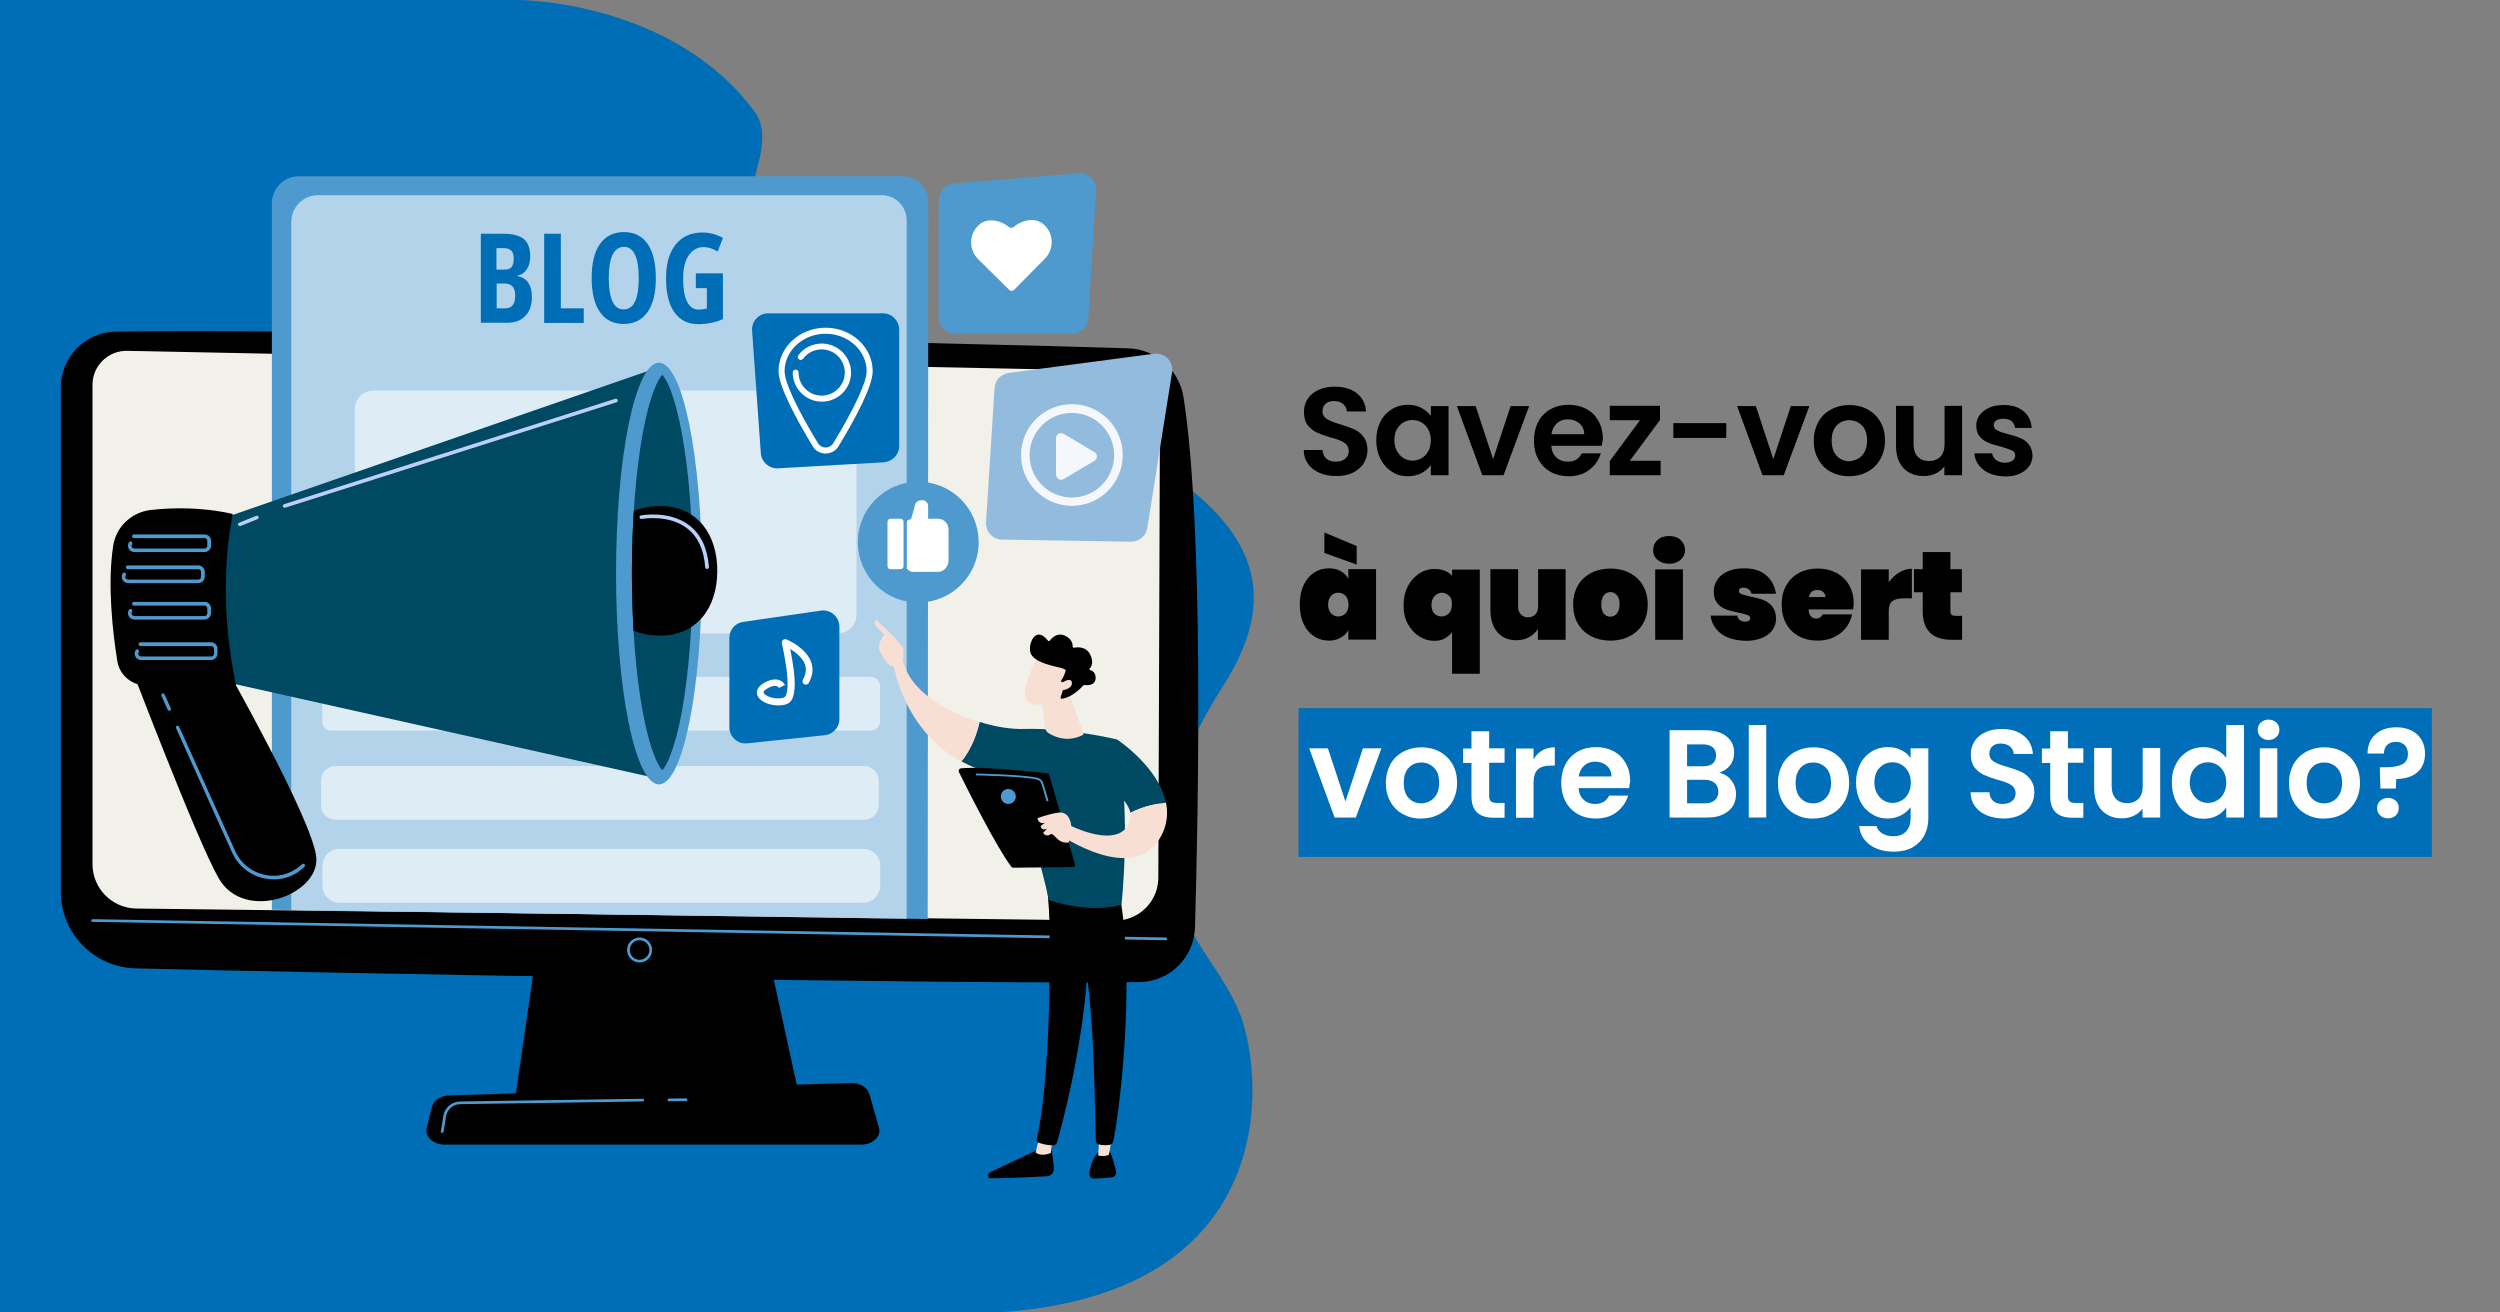 <?xml version="1.0" encoding="utf-8"?>
<!-- Generator: Adobe Illustrator 27.5.0, SVG Export Plug-In . SVG Version: 6.00 Build 0)  -->
<svg version="1.1" xmlns="http://www.w3.org/2000/svg" xmlns:xlink="http://www.w3.org/1999/xlink" x="0px" y="0px"
	 viewBox="0 0 1200 630" style="enable-background:new 0 0 1200 630;" xml:space="preserve">
<rect x="0" y="0" width="1200" height="630" fill="#808080" stroke="none"/>
<style type="text/css">
	.st0{fill:#006EB6;}
	.st1{fill:#F1F1E9;}
	.st2{fill:#4E9ACE;}
	.st3{fill:#B3D3EA;}
	.st4{opacity:0.75;}
	.st5{opacity:0.76;fill:#FFFFFF;}
	.st6{fill:#004962;}
	.st7{clip-path:url(#SVGID_00000103983604885287012450000009885199563226764183_);}
	.st8{fill:#BCCFFA;}
	.st9{fill:#FFFFFF;}
	.st10{fill:#92BBDD;}
	.st11{opacity:0.9;}
	.st12{fill-rule:evenodd;clip-rule:evenodd;fill:#FFFFFF;}
	.st13{fill:#F7DFD3;}
	.st14{fill:#006EB8;}
</style>
<g id="Background">
</g>
<g id="Illustration">
	<path class="st0" d="M248.7,0c0,0,74,0,113.6,53.7c15.3,20.7-25.6,59.2,13.2,79.9c132.7,70.6,271.9,100.8,212,195
		c-59.9,94.2-6.1,120.9,7.9,158.6c11.9,32,18.6,135.4-118.9,142.9S0,630,0,630V0H248.7z"/>
	<g>
		<g>
			<polygon points="259,446.4 247.2,527.8 384,527.8 366.2,446.4 			"/>
			<path d="M29.2,185.9v242.2c0,19.9,15.9,36.2,35.8,36.7c88.5,2.3,397.8,7.8,482,6.6c14.5-0.2,26.2-11.8,26.6-26.3
				c1.6-56.3,4.3-191.6-5.5-254.4c-2.1-13.2-13.2-23.1-26.6-23.5c-74.1-2.4-402.1-9.9-486.2-8C40.8,159.5,29.2,171.4,29.2,185.9z"/>
			<path class="st1" d="M44.4,184.7v230.1c0,11.6,9.3,21.1,21,21.3l469.6,5.8c11.5,0.2,21-9.1,21-20.6l0.8-228
				c0-8.2-6.5-15-14.8-15.2l-480.7-9.7C52,168.1,44.4,175.5,44.4,184.7z"/>
			<path class="st2" d="M559.5,451.3C559.5,451.3,559.5,451.3,559.5,451.3l-515.1-8.8c-0.4,0-0.6-0.3-0.6-0.7c0-0.4,0.3-0.6,0.7-0.6
				l515.1,8.8c0.4,0,0.6,0.3,0.6,0.7C560.2,451,559.9,451.3,559.5,451.3z"/>
			<path class="st2" d="M307,462c-3.3,0-6-2.7-6-6s2.7-6,6-6c3.3,0,6,2.7,6,6S310.4,462,307,462z M307,451.3c-2.6,0-4.7,2.1-4.7,4.7
				c0,2.6,2.1,4.7,4.7,4.7c2.6,0,4.7-2.1,4.7-4.7C311.8,453.4,309.6,451.3,307,451.3z"/>
			<path d="M413.5,549.4H213.3c-5.4,0-9.5-3.9-8.5-8l2.6-10.2c0.8-3.1,4.1-5.3,8.1-5.4l193-6c4.2-0.1,7.9,2.1,8.8,5.3l4.6,16.2
				C423.1,545.4,419,549.4,413.5,549.4z"/>
			<path class="st2" d="M321.1,528.6c-0.4,0-0.6-0.3-0.7-0.6c0-0.4,0.3-0.7,0.6-0.7l8.3-0.1c0.3,0,0.7,0.3,0.7,0.6
				c0,0.4-0.3,0.7-0.6,0.7L321.1,528.6C321.1,528.6,321.1,528.6,321.1,528.6z"/>
			<path class="st2" d="M212.2,543.8c0,0-0.1,0-0.1,0c-0.4-0.1-0.6-0.4-0.5-0.7l1.2-7.4c0.6-4,4-6.9,8-7l87.7-1.3c0,0,0,0,0,0
				c0.4,0,0.6,0.3,0.7,0.6c0,0.4-0.3,0.7-0.6,0.7l-87.7,1.3c-3.4,0-6.2,2.5-6.8,5.9l-1.2,7.4C212.8,543.6,212.5,543.8,212.2,543.8z"
				/>
			<g>
				<path class="st2" d="M445.3,441.1l-314.8-4.4V97.6c0-7.2,5.8-13,13-13h289.9c6.7,0,12.2,5.5,12.2,12.2L445.3,441.1z"/>
				<path class="st3" d="M435.2,441l-295.4-4.2V106.6c0-7.1,5.7-12.9,12.7-12.9h270.8c6.6,0,11.9,5.4,11.9,12.1V441z"/>
				<g class="st4">
					<path class="st5" d="M402.3,304H179.1c-4.8,0-8.8-3.9-8.8-8.8v-98.9c0-4.8,3.9-8.8,8.8-8.8h223.2c4.8,0,8.8,3.9,8.8,8.8v98.9
						C411.1,300.1,407.1,304,402.3,304z"/>
					<path class="st5" d="M418,350.7H159.1c-2.4,0-4.4-2-4.4-4.4v-17c0-2.4,2-4.4,4.4-4.4H418c2.4,0,4.4,2,4.4,4.4v17
						C422.3,348.8,420.4,350.7,418,350.7z"/>
					<path class="st5" d="M414.8,393.5H161.1c-3.9,0-7-3.1-7-7v-11.8c0-3.9,3.1-7,7-7h253.7c3.9,0,7,3.1,7,7v11.8
						C421.8,390.3,418.7,393.5,414.8,393.5z"/>
					<path class="st5" d="M414.4,433.3H162.8c-4.4,0-8-3.6-8-8v-9.8c0-4.4,3.6-8,8-8h251.7c4.4,0,8,3.6,8,8v9.8
						C422.4,429.7,418.8,433.3,414.4,433.3z"/>
				</g>
			</g>
		</g>
		<g>
			<g>
				<path d="M60.5,314c0,0,33.8,89.1,44.5,107.6c12.4,21.5,48.6,7.8,46.8-10.2c-1.8-18-44.1-92.4-44.1-92.4L60.5,314z"/>
				<polygon class="st6" points="106.1,249.1 316.1,176.3 313.9,373.3 100.4,325.6 				"/>
				<ellipse class="st2" cx="316.3" cy="275.3" rx="20.6" ry="101.2"/>
				<path class="st6" d="M317.9,369.7c-1.9-1.9-5.9-9.2-9.4-28.1c-3.4-18.3-5.2-42-5.2-66.8c0-24.8,1.9-48.5,5.2-66.8
					c3.5-18.9,7.5-26.2,9.4-28.1c1.9,1.9,5.9,9.2,9.4,28.1c3.4,18.3,5.2,42,5.2,66.8c0,24.8-1.9,48.5-5.2,66.8
					C323.8,360.5,319.7,367.8,317.9,369.7z"/>
				<g>
					<defs>
						<path id="SVGID_1_" d="M317.9,369.7c-1.9-1.9-5.9-9.2-9.4-28.1c-3.4-18.3-5.2-42-5.2-66.8c0-24.8,1.9-48.5,5.2-66.8
							c3.5-18.9,7.5-26.2,9.4-28.1c1.9,1.9,5.9,9.2,9.4,28.1c3.4,18.3,29.9,42,29.9,66.8c0,24.8-26.6,48.5-29.9,66.8
							C323.8,360.5,319.7,367.8,317.9,369.7z"/>
					</defs>
					<clipPath id="SVGID_00000141415008312941341690000006928118015661644674_">
						<use xlink:href="#SVGID_1_"  style="overflow:visible;"/>
					</clipPath>
					<path style="clip-path:url(#SVGID_00000141415008312941341690000006928118015661644674_);" d="M344.3,274
						c0,17.2-9.3,31.1-27.6,31.1c-18.3,0-33.2-13.9-33.2-31.1c0-17.2,14.9-31.1,33.2-31.1C335,242.9,344.3,256.8,344.3,274z"/>
				</g>
				<path d="M72.3,244.8c9.9-1.1,24-1.6,39.4,1.9c-5,26.4-4.3,53.8,1.6,82.3l-43.2,0c-6.9,0-12.8-5-13.8-11.8
					c-2.2-13.6-4.8-36.6-2-55C55.6,253,63,245.9,72.3,244.8z"/>
				<path class="st2" d="M98.2,265H64.5c-1.1,0-2.2-0.6-2.7-1.6c-0.5-1-0.5-2.2,0.1-3.1c0.3-0.4,0.8-0.5,1.2-0.3
					c0.4,0.3,0.5,0.8,0.3,1.2c-0.3,0.4-0.3,0.9-0.1,1.4c0.2,0.4,0.7,0.7,1.2,0.7h33.7c0.7,0,1.3-0.6,1.3-1.3v-2.4
					c0-0.7-0.6-1.3-1.3-1.3H64.3c-0.5,0-0.9-0.4-0.9-0.9c0-0.5,0.4-0.9,0.9-0.9h33.9c1.7,0,3.1,1.4,3.1,3.1v2.4
					C101.2,263.6,99.9,265,98.2,265z"/>
				<path class="st2" d="M95.2,279.9H61.5c-1.1,0-2.2-0.6-2.7-1.6c-0.5-1-0.5-2.2,0.1-3.1c0.3-0.4,0.8-0.5,1.2-0.3
					c0.4,0.3,0.5,0.8,0.3,1.2c-0.3,0.4-0.3,0.9-0.1,1.4c0.2,0.4,0.7,0.7,1.2,0.7h33.7c0.7,0,1.3-0.6,1.3-1.3v-2.4
					c0-0.7-0.6-1.3-1.3-1.3H61.3c-0.5,0-0.9-0.4-0.9-0.9s0.4-0.9,0.9-0.9h33.9c1.7,0,3.1,1.4,3.1,3.1v2.4
					C98.2,278.5,96.9,279.9,95.2,279.9z"/>
				<path class="st8" d="M136.6,243.7c-0.4,0-0.7-0.2-0.8-0.6c-0.1-0.5,0.1-0.9,0.6-1.1l159-50.6c0.5-0.1,0.9,0.1,1.1,0.6
					c0.1,0.5-0.1,0.9-0.6,1.1l-159,50.6C136.8,243.7,136.7,243.7,136.6,243.7z"/>
				<path class="st8" d="M115.1,252.5c-0.3,0-0.7-0.2-0.8-0.5c-0.2-0.4,0-0.9,0.5-1.1l8.2-3.3c0.4-0.2,0.9,0,1.1,0.5
					c0.2,0.4,0,0.9-0.5,1.1l-8.2,3.3C115.3,252.5,115.2,252.5,115.1,252.5z"/>
				<path class="st2" d="M98.2,297.4H64.5c-1.1,0-2.1-0.6-2.7-1.6c-0.5-1-0.5-2.2,0.1-3.1c0.3-0.4,0.8-0.5,1.2-0.3
					c0.4,0.3,0.5,0.8,0.3,1.2c-0.3,0.4-0.3,0.9-0.1,1.4c0.2,0.4,0.7,0.7,1.2,0.7h33.7c0.7,0,1.3-0.6,1.3-1.3v-2.4
					c0-0.7-0.6-1.3-1.3-1.3H64.3c-0.5,0-0.9-0.4-0.9-0.9c0-0.5,0.4-0.9,0.9-0.9h33.9c1.7,0,3.1,1.4,3.1,3.1v2.4
					C101.2,296,99.9,297.4,98.2,297.4z"/>
				<path class="st2" d="M101.3,316.8H67.7c-1.1,0-2.1-0.6-2.7-1.6c-0.5-1-0.5-2.2,0.1-3.1c0.3-0.4,0.8-0.5,1.2-0.3
					c0.4,0.3,0.5,0.8,0.3,1.2c-0.3,0.4-0.3,0.9-0.1,1.4c0.2,0.4,0.7,0.7,1.2,0.7h33.7c0.7,0,1.3-0.6,1.3-1.3v-2.4
					c0-0.7-0.6-1.3-1.3-1.3H67.4c-0.5,0-0.9-0.4-0.9-0.9c0-0.5,0.4-0.9,0.9-0.9h33.9c1.7,0,3.1,1.4,3.1,3.1v2.4
					C104.4,315.4,103,316.8,101.3,316.8z"/>
				<path class="st2" d="M131.4,422.1c-1.6,0-3.1-0.2-4.7-0.5c-6.8-1.5-12.4-6-15.3-12.4l-26.9-59.7c-0.2-0.4,0-0.9,0.4-1.1
					c0.4-0.2,0.9,0,1.1,0.4l26.9,59.7c2.6,5.9,7.8,10,14.1,11.4c6.2,1.4,12.5-0.3,17.2-4.4c0.3-0.2,0.5-0.5,0.8-0.7
					c0.4-0.3,0.9-0.3,1.2,0.1c0.3,0.4,0.3,0.9-0.1,1.2c-0.3,0.2-0.5,0.5-0.8,0.7C141.5,420.3,136.5,422.1,131.4,422.1z"/>
				<path class="st2" d="M81.3,341.2c-0.3,0-0.6-0.2-0.8-0.5l-3-6.7c-0.2-0.4,0-0.9,0.4-1.1c0.4-0.2,0.9,0,1.1,0.4l3,6.7
					c0.2,0.4,0,0.9-0.4,1.1C81.6,341.1,81.5,341.2,81.3,341.2z"/>
				<path class="st8" d="M339.4,273.1c-0.5,0-0.8-0.3-0.9-0.8c-0.6-8.4-3.5-14.7-8.7-18.7c-8.9-6.9-21.7-4.5-21.8-4.5
					c-0.5,0.1-0.9-0.2-1-0.7c-0.1-0.5,0.2-0.9,0.7-1c0.6-0.1,13.6-2.5,23.2,4.8c5.6,4.3,8.7,11,9.4,19.9
					C340.3,272.7,339.9,273.1,339.4,273.1C339.4,273.1,339.4,273.1,339.4,273.1z"/>
			</g>
		</g>
		<g>
			<path class="st0" d="M230.9,112.2h10.9c4.4,0,7.7,0.9,9.7,2.6c2,1.7,3,4.5,3,8.2c0,2.5-0.5,4.6-1.6,6.2c-1.1,1.7-2.5,2.7-4.4,3
				v0.3c2.4,0.6,4.2,1.7,5.2,3.4c1.1,1.7,1.6,3.9,1.6,6.6c0,3.9-1,6.9-3.1,9.1c-2.1,2.2-4.9,3.3-8.5,3.3h-12.9V112.2z M238.4,129.4
				h3.7c1.7,0,2.9-0.4,3.5-1.3c0.7-0.9,1-2.2,1-4c0-1.8-0.4-3-1.2-3.8c-0.8-0.8-2-1.2-3.7-1.2h-3.4V129.4z M238.4,136v12h4
				c1.7,0,2.9-0.5,3.7-1.5c0.8-1,1.2-2.6,1.2-4.7c0-3.8-1.7-5.7-5-5.7H238.4z"/>
			<path class="st0" d="M261.2,155v-42.8h8V148h11v7H261.2z"/>
			<path class="st0" d="M314.8,133.5c0,7.1-1.3,12.5-4,16.3c-2.7,3.8-6.5,5.7-11.4,5.7c-5,0-8.8-1.9-11.4-5.7c-2.7-3.8-4-9.3-4-16.4
				c0-7.1,1.3-12.5,4-16.3c2.7-3.8,6.5-5.7,11.5-5.7c4.9,0,8.7,1.9,11.4,5.7C313.5,121,314.8,126.4,314.8,133.5z M292.2,133.5
				c0,4.9,0.6,8.6,1.8,11.2c1.2,2.6,3,3.8,5.4,3.8c4.8,0,7.2-5,7.2-15c0-10-2.4-15-7.1-15c-2.4,0-4.2,1.3-5.5,3.8
				C292.8,124.9,292.2,128.6,292.2,133.5z"/>
			<path class="st0" d="M334,131.2H347v22c-3.7,1.6-7.7,2.4-11.8,2.4c-5,0-8.8-1.9-11.5-5.7c-2.7-3.8-4-9.2-4-16.4
				c0-6.9,1.5-12.2,4.6-16.1c3.1-3.9,7.4-5.8,12.9-5.8c3.4,0,6.7,0.9,9.8,2.6l-2.5,6.5c-2.4-1.4-4.7-2.1-6.8-2.1
				c-3,0-5.4,1.4-7.2,4.1c-1.8,2.7-2.6,6.4-2.6,11.1c0,4.8,0.6,8.5,1.9,11c1.3,2.6,3.1,3.8,5.6,3.8c1.3,0,2.6-0.2,3.9-0.5v-9.8H334
				V131.2z"/>
		</g>
		<g>
			<path class="st0" d="M424.2,221.9l-50.8,2.9c-4.2,0.2-7.9-3-8.2-7.2l-4.2-58.9c-0.3-4.5,3.2-8.3,7.8-8.3h55
				c4.3,0,7.8,3.5,7.8,7.8v56C431.6,218.2,428.3,221.6,424.2,221.9z"/>
			<g>
				<path class="st9" d="M396.3,217.7L396.3,217.7c-2.6,0-4.9-1.3-6.2-3.5c-7.5-12.4-16.4-28.7-16.4-36c0-11.5,10.1-20.9,22.6-20.9
					s22.6,9.4,22.6,20.9c0,7.4-8.9,23.7-16.4,36C401.2,216.4,398.8,217.7,396.3,217.7z M396.3,160.2c-10.9,0-19.7,8.1-19.7,18
					c0,5.2,5.8,17.7,16,34.5c0.8,1.3,2.2,2.1,3.7,2.1c1.5,0,2.9-0.8,3.7-2.1c10.2-16.8,16-29.4,16-34.5
					C416,168.3,407.1,160.2,396.3,160.2z"/>
				<path class="st9" d="M394.5,192.8c-7.7,0-14-6.3-14-14c0-0.8,0.6-1.4,1.4-1.4c0.8,0,1.4,0.6,1.4,1.4c0,6.1,5,11.1,11.1,11.1
					c6.1,0,11.1-5,11.1-11.1s-5-11.1-11.1-11.1c-3.5,0-6.8,1.6-8.9,4.5c-0.5,0.6-1.4,0.8-2,0.3c-0.6-0.5-0.8-1.4-0.3-2
					c2.6-3.5,6.8-5.6,11.3-5.6c7.7,0,14,6.3,14,14S402.2,192.8,394.5,192.8z"/>
			</g>
		</g>
		<g>
			<path class="st10" d="M542.8,260l-61.9-1c-4.4-0.1-7.9-3.8-7.6-8.3l4.1-64.5c0.2-3.7,3.1-6.7,6.8-7.2l69.7-9.2
				c5.2-0.7,9.5,3.8,8.7,8.9l-11.9,74.8C550,257.3,546.7,260.1,542.8,260z"/>
			<g class="st11">
				<path class="st9" d="M514.5,242.8c-13.4,0-24.4-10.9-24.4-24.4c0-13.4,10.9-24.4,24.4-24.4c13.4,0,24.4,10.9,24.4,24.4
					C538.9,231.9,528,242.8,514.5,242.8z M514.5,198.2c-11.2,0-20.3,9.1-20.3,20.3c0,11.2,9.1,20.3,20.3,20.3
					c11.2,0,20.3-9.1,20.3-20.3C534.8,207.3,525.7,198.2,514.5,198.2z"/>
				<path class="st12" d="M506.9,227.8v-17.5c0-1.9,2-3,3.6-2.1l14.8,8.8c1.6,0.9,1.6,3.2,0,4.2l-14.8,8.8
					C509,230.9,506.9,229.7,506.9,227.8z"/>
			</g>
		</g>
		<g>
			<path class="st0" d="M395.9,352.9l-37.2,3.9c-4.6,0.5-8.6-3.1-8.6-7.7v-42.9c0-3.9,2.8-7.2,6.7-7.7l37.2-5.4
				c4.7-0.7,8.9,3,8.9,7.7v44.4C402.9,349.1,399.9,352.5,395.9,352.9z"/>
			<path class="st9" d="M373.5,338.6c-4.2,0-8.5-1.8-9.8-4.5c-1.5-3.1,1.5-5.3,2.4-5.9c2.8-1.8,5.4-2.4,7.5-1.9
				c2.2,0.6,3.1,2.3,3.2,2.5l-2.9,1.4l0,0c0,0-0.4-0.7-1.3-0.9c-0.8-0.2-2.4-0.1-4.8,1.5c-1.1,0.7-1.5,1.3-1.2,1.8
				c0.8,1.7,6,3.5,9.7,2.2c1.3-0.4,2.4-4.1,1.3-13c-0.8-6.5-2.3-12.9-2.3-13c-0.1-0.6,0.1-1.2,0.5-1.6c0.5-0.4,1.1-0.5,1.7-0.3
				c0.4,0.2,9.4,3.9,11.9,11c1.1,3.2,0.7,6.5-1.2,9.9c-0.4,0.8-1.4,1-2.2,0.6c-0.8-0.4-1-1.4-0.6-2.2c1.4-2.6,1.8-4.9,1-7.2
				c-1.2-3.4-4.6-6-7.1-7.5c0.5,2.5,1.2,6.2,1.7,10c1.2,10.1,0.1,15.3-3.5,16.5C376.2,338.5,374.9,338.6,373.5,338.6z"/>
		</g>
		<g>
			<path class="st2" d="M514.7,160.1h-56.3c-4.3,0-7.8-3.5-7.8-7.8V95.9c0-4.1,3.1-7.4,7.2-7.8l59.9-4.9c4.7-0.4,8.7,3.5,8.4,8.2
				l-3.7,61.3C522.2,156.9,518.8,160.1,514.7,160.1z"/>
			<g>
				<path class="st9" d="M501.4,108.1c-4.1-4-10.5-2.8-14.9,0.9c-0.6,0.5-1.5,0.5-2.2,0c-4.5-3.6-10.9-4.7-14.9-0.6
					c-4.4,4.5-4.3,11.6,0.1,16l14.9,14.7c0.7,0.7,1.8,0.7,2.4,0l14.7-14.9C506,119.7,505.9,112.5,501.4,108.1z"/>
			</g>
		</g>
		<g>
			<ellipse transform="matrix(0.276 -0.961 0.961 0.276 69.281 611.985)" class="st2" cx="440.7" cy="260" rx="29" ry="29"/>
			<g>
				<path class="st9" d="M433.7,250.4c0-0.7-0.6-1.4-1.4-1.4h-4.9c-0.7,0-1.4,0.6-1.4,1.4v21.4c0,0.7,0.6,1.4,1.4,1.4h4.9
					c0.7,0,1.4-0.6,1.4-1.4V250.4z"/>
				<path class="st9" d="M450.3,249h-4.8v-5.8c0-1.9-1.1-3.1-3-3.1h-0.1c-1.9,0-3.4,1.4-3.4,3.3l-1.7,5.8c-0.7,0-2,0.5-2,1.3v22.2
					c0,0.7,1.9,1.8,2.6,1.8h1.1h11.3c2.8,0,5-2.7,5-5.5v-14.8C455.3,251.4,453.1,249,450.3,249z"/>
			</g>
		</g>
		<g>
			<path d="M504.4,550.2c0,0,1,5.3,1.5,10.5c0.2,2-1.4,3.8-3.4,3.9c-7,0.4-21.9,1.1-27.2,0.9c-0.8,0-1.3-0.8-1-1.6l0,0
				c0.2-0.6,0.7-1.1,1.3-1.4L500,551L504.4,550.2z"/>
			<path class="st13" d="M505.1,547.1l-0.7,6.3c0,0-4.3,2.1-7.3-0.2l1.7-7.1L505.1,547.1z"/>
			<path d="M503.4,428.2c0.3,1.6,2.5,82.5-5.8,118.8c-0.1,0.6,0.2,1.2,0.7,1.4c1.3,0.5,3.9,1.3,7,1.4c1,0,1.8-0.6,2.1-1.5
				c2.4-8.4,13.8-50.6,15-90.9c1.3-45,0-1.5,0-1.5l-1.3-27.8L503.4,428.2z"/>
			<path d="M532.7,552.7c0,0,1.5,2.7,3,9.7c0.3,1.3-0.6,2.5-1.9,2.7c-2.3,0.2-5.8,0.6-8.7,0.6c-1.3,0-2.3-1.1-2.2-2.4
				c0.3-2.6,1.2-6.9,4.2-10.2L532.7,552.7z"/>
			<path class="st13" d="M534,544.6l-1.7,9.6c0,0-1.7,1.3-5.2,0.4l0.7-10.3L534,544.6z"/>
			<path d="M537.6,430.3c7.5,42.6-0.5,105.4-3.3,117.7c-0.2,0.8-0.8,1.3-1.5,1.5c-1.3,0.2-3.4,0.4-5.5-0.2c-0.7-0.2-1.2-0.9-1.3-1.6
				c-0.5-9.9-0.4-70.9-7.2-94.9c-0.3-1.2-1.1-2.3-2.1-3l-12.9-9l-1.1-14.7L537.6,430.3z"/>
			<g>
				<path class="st6" d="M491.8,349.9c21.2-0.6,44.6,5.1,44.6,5.1c6.7,36.8,1.9,79.3,1.9,79.3c-16.4,4.5-34.9-2.3-34.9-2.3
					c-2.9-15.4-16-58.6-16-58.6c-10.4-1.2-18.9-4.1-26-8c5.3-6.3,7.7-14.2,8.8-18.9C477.7,348.9,485.3,350.1,491.8,349.9z"/>
				<path class="st13" d="M429,319.4c2.1-2.5,4.7-1.4,4.7-1.4c3.2,13.1,19.7,23.6,36.5,28.7c-1.1,4.7-3.5,12.6-8.8,18.9
					C433.4,350.1,429,319.4,429,319.4z"/>
			</g>
			<g>
				<path class="st13" d="M429.5,320c-0.2,0.7,2.3,1.7,3.8-1.1c0-1.4,0.8-7.2,0-8.3c-4.4-5.8-12.8-13.1-12.8-13.1
					c-1.4,1.4-0.2,2.8-0.2,2.8l4.1,4.2c-0.8,1.5-1.9,2.8-2.3,4.7c-0.4,1.4-0.1,2.9,0.6,4.2c0.7,1.3,1.7,2.9,2.6,4.2
					C427,320,429.5,320,429.5,320z"/>
				<path class="st13" d="M426.1,307.1l3.7,3.1l1.2,3.1l-3.3,3.7c0,0-1.2-6.2-2-7.5C424.9,308.2,425.4,307.5,426.1,307.1z"/>
			</g>
			<path class="st6" d="M528.5,375.7l7.9-20.6c0,0,19.9,13.2,23.3,30.3c-3.7,0.3-10.5,1.3-17.1,4.8
				C541,382.1,528.5,375.7,528.5,375.7z"/>
			<path class="st13" d="M511.4,395.1c0,0,22.3,12.3,29.7,1.6c1.5-2.2,1.9-4.5,1.5-6.6c6.6-3.4,13.4-4.5,17.1-4.8
				c1,5.1,0.6,10.6-2.4,16.1c-12.9,24.1-48.8-0.9-48.8-0.9L511.4,395.1z"/>
			<path class="st13" d="M513.1,332.5L520,352c0.1,0.3,0,0.7-0.3,0.8c-1.8,1-8.4,4-16.4-0.9c-0.8-0.5-1.4-1.4-1.5-2.3l-2.3-16.8
				L513.1,332.5z"/>
			<g>
				<path class="st13" d="M498.3,314.6c0,0-7.3,14-6.3,19.6c1,5.6,10.2,5.1,18.1,0.5l5.5-15.1L498.3,314.6z"/>
				<path d="M509.7,327.4c-0.3-0.1-0.5-0.5-0.3-0.8c0.6-0.9,1.7-2.8,2-4.4c0,0,1.3-0.9-3.4-1.9c-4.7-1.1-11.8-2.8-13.3-6.8
					c-1.5-3.9,2.2-13.8,8.3-6c0.2,0.3,0.7,0.3,0.9,0c1-1.3,3.6-4,7.2-2.4c3.4,1.5,3.8,4,3.8,5.2c0,0.4,0.3,0.7,0.7,0.6
					c1.7-0.3,5.8-0.7,7.8,3.5c1.6,3.5,0.6,5.4-0.3,6.4c-0.3,0.3-0.2,0.8,0.3,0.9c1.1,0.3,2.6,1.3,2.5,3.9c-0.2,3.6-4.2,3.4-5.4,3.2
					c-0.2,0-0.4,0-0.5,0.2c-1,1.1-5.4,5.8-10.3,6.4c-0.4,0.1-0.7-0.4-0.6-0.8l2-6.1c0.1-0.3,0-0.6-0.3-0.7L509.7,327.4z"/>
				<path class="st13" d="M508.9,328.2c0,0,5.2-3.7,5.6-0.6c0.4,3-4.7,4.5-7.3,3.3L508.9,328.2z"/>
			</g>
			<g>
				<g>
					<path d="M515.9,414.6l-12.2-42.5c-0.1-0.5-0.5-0.8-1-0.9c-2.2-0.3-8.6-1-16-1.6c-8.9-0.8-19.2-1.4-25.4-0.8
						c-0.9,0.1-1.4,1-1,1.8c3.5,7.1,17.9,35.9,25.1,45.4c0.2,0.3,0.6,0.5,1,0.5l28.2-0.3C515.6,416.2,516.2,415.4,515.9,414.6z"/>
					<path class="st13" d="M513,404.4c0,0,1.7-7,1-9.4c-0.7-2.5-2-5.6-6.4-4.9c-4.4,0.7-9.6,2.6-9.6,2.6s0.3,3.2,3.6,2.2l-2.1,1.6
						c0,0,0.3,2.6,3.1,1.2l-1.9,2.1c0,0,1.2,2.1,3.3,0.8C506.1,399.1,507.1,405.2,513,404.4z"/>
				</g>
				<path class="st2" d="M487.6,382.3c0,2-1.6,3.6-3.6,3.6c-2,0-3.6-1.6-3.6-3.6c0-2,1.6-3.6,3.6-3.6
					C486,378.8,487.6,380.4,487.6,382.3z"/>
				<path class="st2" d="M502.4,384.7l0.9-0.3l-2.5-8.4c-0.4-1.4-1.5-2.4-2.9-2.7c-7.8-1.6-28.5-2-29.4-2l0,0.9
					c0.2,0,21.5,0.3,29.2,2c1,0.2,1.9,1,2.2,2L502.4,384.7z"/>
			</g>
		</g>
	</g>
	<g>
		<path d="M633.4,227c-2.3-1-4.2-2.4-5.5-4.3c-1.4-1.9-2.1-4.1-2.1-6.7h9c0.1,1.7,0.7,3.1,1.8,4.1c1.1,1,2.6,1.5,4.5,1.5
			c2,0,3.5-0.5,4.6-1.4c1.1-0.9,1.7-2.2,1.7-3.7c0-1.2-0.4-2.3-1.1-3.1c-0.8-0.8-1.7-1.4-2.9-1.9c-1.1-0.5-2.7-1-4.7-1.5
			c-2.7-0.8-4.9-1.6-6.6-2.4c-1.7-0.8-3.2-2-4.4-3.5c-1.2-1.6-1.8-3.7-1.8-6.3c0-2.5,0.6-4.6,1.9-6.5c1.2-1.8,3-3.2,5.2-4.2
			c2.2-1,4.8-1.5,7.7-1.5c4.3,0,7.8,1,10.5,3.1s4.2,5,4.5,8.8h-9.2c-0.1-1.4-0.7-2.6-1.8-3.6c-1.1-0.9-2.7-1.4-4.5-1.4
			c-1.6,0-3,0.4-3.9,1.3c-1,0.8-1.5,2.1-1.5,3.7c0,1.1,0.4,2.1,1.1,2.8c0.7,0.7,1.7,1.3,2.8,1.8c1.1,0.5,2.6,1,4.7,1.6
			c2.7,0.8,4.9,1.6,6.7,2.4c1.7,0.8,3.2,2,4.4,3.6c1.2,1.6,1.9,3.7,1.9,6.3c0,2.2-0.6,4.3-1.7,6.2s-2.9,3.4-5.1,4.6
			c-2.2,1.1-4.9,1.7-8,1.7C638.4,228.5,635.8,228,633.4,227z"/>
		<path d="M662.6,202.4c1.3-2.6,3.2-4.6,5.5-6c2.3-1.4,4.9-2.1,7.7-2.1c2.5,0,4.6,0.5,6.5,1.5c1.9,1,3.3,2.3,4.5,3.8v-4.7h8.5v33.2
			h-8.5v-4.9c-1.1,1.6-2.6,2.9-4.5,3.9c-1.9,1-4.1,1.5-6.6,1.5c-2.8,0-5.4-0.7-7.6-2.2c-2.3-1.4-4.1-3.5-5.5-6.1c-1.3-2.6-2-5.6-2-9
			C660.6,208,661.3,205,662.6,202.4z M685.6,206.2c-0.8-1.5-1.9-2.6-3.2-3.4c-1.4-0.8-2.8-1.2-4.4-1.2c-1.6,0-3,0.4-4.3,1.1
			c-1.3,0.8-2.4,1.9-3.2,3.3c-0.8,1.5-1.2,3.2-1.2,5.2c0,2,0.4,3.8,1.2,5.2c0.8,1.5,1.9,2.7,3.2,3.5c1.3,0.8,2.8,1.2,4.3,1.2
			c1.6,0,3-0.4,4.4-1.2c1.4-0.8,2.4-1.9,3.2-3.4c0.8-1.5,1.2-3.2,1.2-5.2S686.4,207.7,685.6,206.2z"/>
		<path d="M716.7,220.4l8.4-25.5h8.9l-12.3,33.2h-10.2l-12.2-33.2h9L716.7,220.4z"/>
		<path d="M768.9,214h-24.3c0.2,2.4,1,4.3,2.5,5.6c1.5,1.4,3.3,2,5.5,2c3.1,0,5.3-1.3,6.7-4h9.1c-1,3.2-2.8,5.8-5.5,7.9
			c-2.7,2.1-6.1,3.1-10,3.1c-3.2,0-6.1-0.7-8.6-2.1c-2.5-1.4-4.5-3.4-5.9-6c-1.4-2.6-2.1-5.6-2.1-9c0-3.4,0.7-6.5,2.1-9.1
			c1.4-2.6,3.4-4.6,5.9-6c2.5-1.4,5.4-2.1,8.7-2.1c3.2,0,6,0.7,8.5,2c2.5,1.4,4.4,3.3,5.8,5.8c1.4,2.5,2.1,5.4,2.1,8.6
			C769.1,212,769,213,768.9,214z M760.4,208.4c0-2.2-0.8-3.9-2.3-5.2c-1.5-1.3-3.4-1.9-5.6-1.9c-2.1,0-3.8,0.6-5.2,1.9
			c-1.4,1.3-2.3,3-2.6,5.2H760.4z"/>
		<path d="M782.3,221.2h14.8v6.9h-24.4v-6.8l14.5-19.6h-14.5v-6.9h24.1v6.8L782.3,221.2z"/>
		<path d="M828.6,203.1v7.1h-25.4v-7.1H828.6z"/>
		<path d="M851.2,220.4l8.4-25.5h8.9l-12.3,33.2h-10.2l-12.2-33.2h9L851.2,220.4z"/>
		<path d="M878.8,226.5c-2.6-1.4-4.6-3.4-6-6c-1.5-2.6-2.2-5.6-2.2-9c0-3.4,0.8-6.4,2.2-9c1.5-2.6,3.5-4.6,6.2-6
			c2.6-1.4,5.5-2.1,8.7-2.1c3.2,0,6.1,0.7,8.7,2.1c2.6,1.4,4.7,3.4,6.2,6c1.5,2.6,2.2,5.6,2.2,9c0,3.4-0.8,6.4-2.3,9
			c-1.5,2.6-3.6,4.6-6.2,6c-2.6,1.4-5.5,2.1-8.8,2.1C884.3,228.6,881.4,227.9,878.8,226.5z M891.8,220.2c1.3-0.7,2.4-1.8,3.2-3.3
			c0.8-1.5,1.2-3.3,1.2-5.4c0-3.2-0.8-5.6-2.5-7.3c-1.7-1.7-3.7-2.5-6.1-2.5c-2.4,0-4.4,0.9-6,2.5c-1.6,1.7-2.4,4.1-2.4,7.3
			c0,3.2,0.8,5.6,2.4,7.3c1.6,1.7,3.6,2.6,6,2.6C889,221.3,890.4,220.9,891.8,220.2z"/>
		<path d="M941.8,194.9v33.2h-8.5v-4.2c-1.1,1.4-2.5,2.6-4.2,3.4s-3.6,1.2-5.7,1.2c-2.6,0-4.9-0.5-6.9-1.6c-2-1.1-3.6-2.7-4.7-4.9
			c-1.1-2.1-1.7-4.7-1.7-7.7v-19.5h8.4v18.3c0,2.6,0.7,4.7,2,6.1c1.3,1.4,3.1,2.1,5.4,2.1c2.3,0,4.1-0.7,5.5-2.1
			c1.3-1.4,2-3.4,2-6.1v-18.3H941.8z"/>
		<path d="M954.9,227.2c-2.2-1-3.9-2.3-5.1-4c-1.3-1.7-2-3.5-2.1-5.6h8.5c0.2,1.3,0.8,2.3,1.9,3.2c1.1,0.8,2.5,1.3,4.1,1.3
			c1.6,0,2.8-0.3,3.8-1c0.9-0.6,1.3-1.5,1.3-2.5c0-1.1-0.5-1.9-1.6-2.4c-1.1-0.5-2.9-1.1-5.2-1.8c-2.5-0.6-4.5-1.2-6.1-1.9
			c-1.6-0.6-2.9-1.6-4.1-2.9c-1.1-1.3-1.7-3.1-1.7-5.3c0-1.8,0.5-3.5,1.6-5c1.1-1.5,2.6-2.7,4.6-3.6c2-0.9,4.3-1.3,7-1.3
			c4,0,7.1,1,9.5,3c2.4,2,3.7,4.6,3.9,8h-8c-0.1-1.3-0.7-2.4-1.6-3.2c-1-0.8-2.3-1.2-3.9-1.2c-1.5,0-2.7,0.3-3.5,0.8
			c-0.8,0.6-1.2,1.3-1.2,2.3c0,1.1,0.6,2,1.7,2.5c1.1,0.6,2.9,1.2,5.2,1.8c2.4,0.6,4.4,1.2,5.9,1.9c1.6,0.6,2.9,1.6,4,3
			c1.1,1.3,1.7,3.1,1.8,5.3c0,1.9-0.5,3.6-1.6,5.2c-1.1,1.5-2.6,2.7-4.6,3.6c-2,0.9-4.3,1.3-6.9,1.3
			C959.5,228.6,957,228.1,954.9,227.2z"/>
		<path d="M625.7,280.9c1.2-2.6,2.9-4.6,5-6c2.1-1.4,4.5-2.1,7.1-2.1c2.2,0,4.1,0.4,5.7,1.3c1.6,0.9,2.8,2.1,3.7,3.7v-4.6h13.3v33.8
			h-13.3v-4.6c-0.8,1.6-2.1,2.8-3.7,3.7c-1.6,0.9-3.5,1.4-5.7,1.4c-2.6,0-5-0.7-7.1-2.1c-2.1-1.4-3.8-3.4-5-6
			c-1.2-2.6-1.8-5.7-1.8-9.3C623.9,286.6,624.5,283.5,625.7,280.9z M651.2,262.1v8.9l-15.5-5.6v-9.8L651.2,262.1z M645.9,286
			c-0.9-1-2.1-1.5-3.5-1.5c-1.4,0-2.6,0.5-3.5,1.5c-0.9,1-1.4,2.4-1.4,4.2c0,1.8,0.5,3.2,1.4,4.2c0.9,1,2.1,1.5,3.5,1.5
			c1.4,0,2.6-0.5,3.5-1.5c0.9-1,1.4-2.4,1.4-4.2C647.2,288.4,646.8,287,645.9,286z"/>
		<path d="M675.7,281.5c1.4-2.6,3.2-4.7,5.5-6.2c2.3-1.5,4.8-2.2,7.4-2.2c1.8,0,3.4,0.3,4.7,0.8c1.4,0.5,2.6,1.3,3.7,2.5v-3h13.3v50
			H697v-19.9c-1.2,1.4-2.5,2.4-3.8,3.1c-1.3,0.7-2.9,1-4.6,1c-2.7,0-5.2-0.7-7.4-2.2c-2.3-1.4-4.1-3.5-5.5-6c-1.4-2.6-2-5.5-2-8.9
			C673.7,287.1,674.4,284.1,675.7,281.5z M695.5,285.9c-1-0.9-2.2-1.4-3.4-1.4c-1.2,0-2.3,0.5-3.4,1.5c-1,1-1.6,2.5-1.6,4.4
			c0,1.9,0.5,3.3,1.5,4.2c1,0.9,2.1,1.3,3.4,1.3c1.2,0,2.4-0.5,3.4-1.4c1-0.9,1.5-2.4,1.5-4.3C697,288.2,696.5,286.8,695.5,285.9z"
			/>
		<path d="M751.5,273.3v33.8h-13.3v-5.2c-1,1.6-2.4,2.9-4.2,3.9c-1.7,1-3.8,1.5-6.2,1.5c-3.9,0-6.9-1.3-9.1-3.9
			c-2.2-2.6-3.3-6.1-3.3-10.6v-19.6h13.3v17.9c0,1.6,0.4,2.9,1.3,3.8c0.9,0.9,2,1.4,3.5,1.4c1.5,0,2.6-0.5,3.5-1.4
			c0.8-0.9,1.3-2.2,1.3-3.8v-17.9H751.5z"/>
		<path d="M763.8,305.4c-2.7-1.4-4.9-3.4-6.4-6c-1.5-2.6-2.3-5.7-2.3-9.2c0-3.5,0.8-6.6,2.3-9.2c1.5-2.6,3.7-4.6,6.4-6
			c2.7-1.4,5.8-2.1,9.2-2.1c3.4,0,6.5,0.7,9.2,2.1c2.7,1.4,4.9,3.4,6.4,6c1.5,2.6,2.3,5.7,2.3,9.2c0,3.5-0.8,6.6-2.3,9.2
			c-1.5,2.6-3.7,4.6-6.4,6c-2.7,1.4-5.8,2.1-9.2,2.1C769.6,307.5,766.5,306.8,763.8,305.4z M776.1,294.5c0.8-1,1.3-2.4,1.3-4.4
			s-0.4-3.4-1.3-4.4c-0.8-1-1.9-1.5-3.1-1.5c-1.2,0-2.3,0.5-3.1,1.5c-0.8,1-1.3,2.4-1.3,4.4s0.4,3.4,1.2,4.4c0.8,1,1.9,1.5,3.1,1.5
			C774.2,296,775.3,295.5,776.1,294.5z"/>
		<path d="M795.6,268.7c-1.4-1.2-2.1-2.8-2.1-4.7c0-1.9,0.7-3.5,2.1-4.8c1.4-1.3,3.3-1.9,5.6-1.9c2.3,0,4.1,0.6,5.5,1.9
			c1.4,1.3,2.1,2.9,2.1,4.8c0,1.9-0.7,3.4-2.1,4.7c-1.4,1.2-3.2,1.9-5.5,1.9C798.9,270.6,797,269.9,795.6,268.7z M807.8,273.3v33.8
			h-13.3v-33.8H807.8z"/>
		<path d="M829.4,306c-2.5-1-4.4-2.5-5.8-4.3c-1.4-1.8-2.3-3.9-2.5-6.2h12.8c0.2,1,0.6,1.7,1.3,2.2c0.7,0.5,1.6,0.7,2.7,0.7
			c0.7,0,1.2-0.2,1.6-0.5c0.4-0.3,0.6-0.7,0.6-1.1c0-0.8-0.4-1.3-1.3-1.6c-0.8-0.3-2.3-0.7-4.3-1.1c-2.4-0.5-4.5-1-6-1.6
			c-1.6-0.6-3-1.5-4.1-2.9c-1.2-1.4-1.8-3.2-1.8-5.6c0-2.1,0.5-4,1.7-5.7c1.1-1.7,2.7-3,4.9-4c2.2-1,4.8-1.5,7.9-1.5
			c4.6,0,8.1,1.1,10.7,3.4c2.6,2.2,4.1,5.2,4.7,8.8h-11.8c-0.2-0.9-0.6-1.6-1.3-2.1c-0.6-0.5-1.5-0.8-2.6-0.8
			c-0.7,0-1.2,0.1-1.6,0.4c-0.4,0.3-0.5,0.7-0.5,1.2c0,0.7,0.4,1.2,1.3,1.5c0.8,0.3,2.2,0.7,4,1.1c2.4,0.5,4.5,1,6.2,1.6
			c1.7,0.6,3.1,1.6,4.4,3.1c1.2,1.5,1.9,3.5,1.9,6c0,2-0.6,3.8-1.7,5.4c-1.2,1.6-2.8,2.9-5,3.8c-2.2,0.9-4.7,1.4-7.6,1.4
			C834.7,307.5,831.8,307,829.4,306z"/>
		<path d="M889.5,292.5h-21.4c0.2,2.9,1.4,4.4,3.7,4.4c1.4,0,2.5-0.7,3.1-2H889c-0.5,2.4-1.5,4.6-3,6.5c-1.5,1.9-3.5,3.4-5.8,4.5
			c-2.3,1.1-4.9,1.6-7.7,1.6c-3.4,0-6.4-0.7-9-2.1c-2.6-1.4-4.7-3.4-6.1-6c-1.5-2.6-2.2-5.7-2.2-9.2c0-3.5,0.7-6.6,2.2-9.2
			c1.5-2.6,3.5-4.6,6.1-6c2.6-1.4,5.6-2.1,9-2.1c3.4,0,6.3,0.7,9,2.1c2.6,1.4,4.7,3.4,6.1,5.9c1.5,2.6,2.2,5.6,2.2,9.1
			C889.7,290.8,889.6,291.7,889.5,292.5z M876.2,286.7c0-1.1-0.4-2-1.1-2.6c-0.7-0.6-1.6-0.9-2.7-0.9c-2.4,0-3.7,1.1-4.1,3.4H876.2z
			"/>
		<path d="M911.6,274.8c2-1.2,4-1.8,6.1-1.8v14.2h-3.8c-2.5,0-4.4,0.4-5.5,1.3c-1.2,0.9-1.8,2.4-1.8,4.7v13.9h-13.3v-33.8h13.3v6.2
			C908,277.5,909.6,276,911.6,274.8z"/>
		<path d="M941.8,295.8v11.3h-5c-9.3,0-13.9-4.6-13.9-13.9v-8.9h-4.2v-11.1h4.2v-8.2h13.3v8.2h5.5v11.1h-5.5v9.1
			c0,0.8,0.2,1.4,0.6,1.7c0.4,0.4,1,0.5,1.9,0.5H941.8z"/>
	</g>
	<g>
		<rect x="623.3" y="339.9" class="st14" width="544" height="71.4"/>
		<g>
			<path class="st9" d="M645.8,384.7l8.4-25.5h8.9l-12.3,33.2h-10.2l-12.2-33.2h9L645.8,384.7z"/>
			<path class="st9" d="M673.4,390.8c-2.6-1.4-4.6-3.4-6-6c-1.5-2.6-2.2-5.6-2.2-9c0-3.4,0.8-6.4,2.2-9c1.5-2.6,3.5-4.6,6.2-6
				c2.6-1.4,5.5-2.1,8.7-2.1c3.2,0,6.1,0.7,8.7,2.1c2.6,1.4,4.7,3.4,6.2,6c1.5,2.6,2.2,5.6,2.2,9c0,3.4-0.8,6.4-2.3,9
				c-1.5,2.6-3.6,4.6-6.2,6c-2.6,1.4-5.5,2.1-8.8,2.1C678.9,393,676,392.2,673.4,390.8z M686.4,384.5c1.3-0.7,2.4-1.8,3.2-3.3
				c0.8-1.5,1.2-3.3,1.2-5.4c0-3.2-0.8-5.6-2.5-7.3c-1.7-1.7-3.7-2.5-6.1-2.5c-2.4,0-4.4,0.8-6,2.5s-2.4,4.1-2.4,7.3
				c0,3.2,0.8,5.6,2.4,7.3c1.6,1.7,3.6,2.5,6,2.5C683.6,385.6,685,385.3,686.4,384.5z"/>
			<path class="st9" d="M714.8,366.1v16.1c0,1.1,0.3,1.9,0.8,2.4s1.4,0.8,2.7,0.8h3.9v7.1h-5.3c-7.1,0-10.6-3.4-10.6-10.3v-16h-4
				v-6.9h4V351h8.5v8.2h7.4v6.9H714.8z"/>
			<path class="st9" d="M740.3,360.2c1.7-1,3.7-1.5,6-1.5v8.8h-2.2c-2.6,0-4.6,0.6-6,1.9c-1.3,1.2-2,3.4-2,6.5v16.6h-8.4v-33.2h8.4
				v5.2C737.2,362.6,738.6,361.2,740.3,360.2z"/>
			<path class="st9" d="M782,378.3h-24.3c0.2,2.4,1,4.3,2.5,5.6c1.5,1.4,3.3,2,5.5,2c3.1,0,5.3-1.3,6.7-4h9.1
				c-1,3.2-2.8,5.8-5.5,7.9c-2.7,2.1-6.1,3.1-10,3.1c-3.2,0-6.1-0.7-8.6-2.1s-4.5-3.4-5.9-6c-1.4-2.6-2.1-5.6-2.1-9
				c0-3.4,0.7-6.5,2.1-9.1c1.4-2.6,3.4-4.6,5.9-6c2.5-1.4,5.4-2.1,8.7-2.1c3.2,0,6,0.7,8.5,2c2.5,1.4,4.4,3.3,5.8,5.8
				c1.4,2.5,2.1,5.4,2.1,8.6C782.2,376.3,782.1,377.4,782,378.3z M773.5,372.7c0-2.2-0.8-3.9-2.3-5.2c-1.5-1.3-3.4-1.9-5.6-1.9
				c-2.1,0-3.8,0.6-5.2,1.9s-2.3,3-2.6,5.2H773.5z"/>
			<path class="st9" d="M831,374.5c1.5,1.9,2.3,4.1,2.3,6.6c0,2.2-0.5,4.2-1.6,5.9c-1.1,1.7-2.7,3-4.8,4c-2.1,1-4.5,1.4-7.4,1.4
				h-18.1v-41.9h17.3c2.8,0,5.3,0.5,7.4,1.4c2.1,0.9,3.6,2.2,4.7,3.8c1.1,1.6,1.6,3.5,1.6,5.6c0,2.4-0.7,4.5-2,6.1
				c-1.3,1.6-3,2.8-5.2,3.5C827.5,371.4,829.5,372.6,831,374.5z M809.8,367.8h7.7c2,0,3.5-0.4,4.6-1.3s1.6-2.2,1.6-3.9
				s-0.5-3-1.6-3.9c-1.1-0.9-2.6-1.4-4.6-1.4h-7.7V367.8z M823.1,384.1c1.1-1,1.7-2.3,1.7-4.1c0-1.8-0.6-3.2-1.8-4.2
				c-1.2-1-2.8-1.5-4.9-1.5h-8.3v11.3h8.5C820.3,385.6,821.9,385.1,823.1,384.1z"/>
			<path class="st9" d="M847.8,348v44.4h-8.4V348H847.8z"/>
			<path class="st9" d="M861.6,390.8c-2.6-1.4-4.6-3.4-6-6c-1.5-2.6-2.2-5.6-2.2-9c0-3.4,0.8-6.4,2.2-9c1.5-2.6,3.5-4.6,6.2-6
				c2.6-1.4,5.5-2.1,8.7-2.1c3.2,0,6.1,0.7,8.7,2.1c2.6,1.4,4.7,3.4,6.2,6c1.5,2.6,2.2,5.6,2.2,9c0,3.4-0.8,6.4-2.3,9
				c-1.5,2.6-3.6,4.6-6.2,6c-2.6,1.4-5.5,2.1-8.8,2.1C867,393,864.2,392.2,861.6,390.8z M874.5,384.5c1.3-0.7,2.4-1.8,3.2-3.3
				c0.8-1.5,1.2-3.3,1.2-5.4c0-3.2-0.8-5.6-2.5-7.3c-1.7-1.7-3.7-2.5-6.1-2.5c-2.4,0-4.4,0.8-6,2.5s-2.4,4.1-2.4,7.3
				c0,3.2,0.8,5.6,2.4,7.3c1.6,1.7,3.6,2.5,6,2.5C871.8,385.6,873.2,385.3,874.5,384.5z"/>
			<path class="st9" d="M912.7,360.1c1.9,1,3.4,2.2,4.4,3.8v-4.7h8.5v33.5c0,3.1-0.6,5.8-1.9,8.2c-1.2,2.4-3.1,4.3-5.6,5.8
				c-2.5,1.4-5.5,2.1-9,2.1c-4.7,0-8.6-1.1-11.6-3.3c-3-2.2-4.7-5.2-5.1-9h8.3c0.4,1.5,1.4,2.7,2.9,3.6c1.5,0.9,3.2,1.3,5.3,1.3
				c2.4,0,4.4-0.7,5.9-2.2c1.5-1.5,2.3-3.7,2.3-6.6v-5.2c-1.1,1.6-2.6,2.9-4.5,3.9c-1.9,1-4.1,1.6-6.5,1.6c-2.8,0-5.4-0.7-7.7-2.2
				c-2.3-1.4-4.2-3.5-5.5-6.1c-1.3-2.6-2-5.6-2-9c0-3.4,0.7-6.3,2-8.9c1.3-2.6,3.2-4.6,5.5-6c2.3-1.4,4.9-2.1,7.7-2.1
				C908.7,358.6,910.8,359.1,912.7,360.1z M916,370.5c-0.8-1.5-1.9-2.6-3.2-3.4c-1.4-0.8-2.8-1.2-4.4-1.2c-1.6,0-3,0.4-4.3,1.1
				c-1.3,0.8-2.4,1.9-3.2,3.3c-0.8,1.5-1.2,3.2-1.2,5.2c0,2,0.4,3.8,1.2,5.2c0.8,1.5,1.9,2.7,3.2,3.5c1.3,0.8,2.8,1.2,4.3,1.2
				c1.6,0,3-0.4,4.4-1.2c1.4-0.8,2.4-1.9,3.2-3.4c0.8-1.5,1.2-3.2,1.2-5.2S916.8,372,916,370.5z"/>
			<path class="st9" d="M953.5,391.3c-2.3-1-4.2-2.4-5.5-4.3c-1.4-1.9-2.1-4.1-2.1-6.7h9c0.1,1.7,0.7,3.1,1.8,4.1
				c1.1,1,2.6,1.5,4.5,1.5c2,0,3.5-0.5,4.6-1.4c1.1-0.9,1.7-2.2,1.7-3.7c0-1.2-0.4-2.3-1.1-3.1c-0.8-0.8-1.7-1.4-2.9-1.9
				c-1.1-0.5-2.7-1-4.7-1.5c-2.7-0.8-4.9-1.6-6.6-2.4c-1.7-0.8-3.2-2-4.4-3.5c-1.2-1.6-1.8-3.7-1.8-6.3c0-2.5,0.6-4.6,1.9-6.5
				c1.2-1.8,3-3.2,5.2-4.2c2.2-1,4.8-1.5,7.7-1.5c4.3,0,7.8,1,10.5,3.2c2.7,2.1,4.2,5,4.5,8.8h-9.2c-0.1-1.4-0.7-2.6-1.8-3.6
				c-1.1-0.9-2.7-1.4-4.5-1.4c-1.6,0-3,0.4-3.9,1.3c-1,0.8-1.5,2.1-1.5,3.7c0,1.1,0.4,2.1,1.1,2.8c0.7,0.7,1.7,1.3,2.8,1.8
				c1.1,0.5,2.6,1,4.7,1.6c2.7,0.8,4.9,1.6,6.7,2.4c1.7,0.8,3.2,2,4.4,3.6c1.2,1.6,1.9,3.7,1.9,6.3c0,2.2-0.6,4.3-1.7,6.2
				s-2.9,3.4-5.1,4.6c-2.2,1.1-4.9,1.7-8,1.7C958.5,392.8,955.8,392.3,953.5,391.3z"/>
			<path class="st9" d="M992.6,366.1v16.1c0,1.1,0.3,1.9,0.8,2.4s1.4,0.8,2.7,0.8h3.9v7.1h-5.3c-7.1,0-10.6-3.4-10.6-10.3v-16h-4
				v-6.9h4V351h8.5v8.2h7.4v6.9H992.6z"/>
			<path class="st9" d="M1036.9,359.2v33.2h-8.5v-4.2c-1.1,1.4-2.5,2.6-4.2,3.4s-3.6,1.2-5.7,1.2c-2.6,0-4.9-0.5-6.9-1.7
				c-2-1.1-3.6-2.7-4.7-4.9c-1.1-2.1-1.7-4.7-1.7-7.7v-19.5h8.4v18.3c0,2.6,0.7,4.7,2,6.1c1.3,1.4,3.1,2.1,5.4,2.1
				c2.3,0,4.1-0.7,5.5-2.1c1.3-1.4,2-3.4,2-6.1v-18.3H1036.9z"/>
			<path class="st9" d="M1044.5,366.7c1.3-2.6,3.2-4.6,5.5-6c2.3-1.4,4.9-2.1,7.7-2.1c2.2,0,4.2,0.5,6.2,1.4c2,0.9,3.5,2.2,4.7,3.8
				V348h8.5v44.4h-8.5v-4.9c-1,1.6-2.5,3-4.4,4c-1.9,1-4.1,1.5-6.5,1.5c-2.8,0-5.4-0.7-7.7-2.2c-2.3-1.4-4.2-3.5-5.5-6.1
				c-1.3-2.6-2-5.6-2-9C1042.4,372.3,1043.1,369.3,1044.5,366.7z M1067.4,370.5c-0.8-1.5-1.9-2.6-3.2-3.4c-1.4-0.8-2.8-1.2-4.4-1.2
				c-1.6,0-3,0.4-4.3,1.1c-1.3,0.8-2.4,1.9-3.2,3.3c-0.8,1.5-1.2,3.2-1.2,5.2c0,2,0.4,3.8,1.2,5.2c0.8,1.5,1.9,2.7,3.2,3.5
				c1.3,0.8,2.8,1.2,4.3,1.2c1.6,0,3-0.4,4.4-1.2c1.4-0.8,2.4-1.9,3.2-3.4c0.8-1.5,1.2-3.2,1.2-5.2S1068.2,372,1067.4,370.5z"/>
			<path class="st9" d="M1085.2,353.8c-1-0.9-1.5-2.1-1.5-3.5c0-1.4,0.5-2.6,1.5-3.5c1-0.9,2.2-1.4,3.7-1.4c1.5,0,2.7,0.5,3.7,1.4
				c1,0.9,1.5,2.1,1.5,3.5c0,1.4-0.5,2.6-1.5,3.5c-1,0.9-2.2,1.4-3.7,1.4C1087.5,355.2,1086.2,354.7,1085.2,353.8z M1093.1,359.2
				v33.2h-8.4v-33.2H1093.1z"/>
			<path class="st9" d="M1106.9,390.8c-2.6-1.4-4.6-3.4-6-6c-1.5-2.6-2.2-5.6-2.2-9c0-3.4,0.8-6.4,2.2-9c1.5-2.6,3.5-4.6,6.1-6
				c2.6-1.4,5.5-2.1,8.7-2.1s6.1,0.7,8.7,2.1c2.6,1.4,4.7,3.4,6.2,6c1.5,2.6,2.2,5.6,2.2,9c0,3.4-0.8,6.4-2.3,9
				c-1.5,2.6-3.6,4.6-6.2,6s-5.5,2.1-8.8,2.1C1112.3,393,1109.4,392.2,1106.9,390.8z M1119.8,384.5c1.3-0.7,2.4-1.8,3.2-3.3
				c0.8-1.5,1.2-3.3,1.2-5.4c0-3.2-0.8-5.6-2.5-7.3s-3.7-2.5-6.1-2.5c-2.4,0-4.4,0.8-6,2.5c-1.6,1.7-2.4,4.1-2.4,7.3
				c0,3.2,0.8,5.6,2.4,7.3s3.6,2.5,6,2.5C1117,385.6,1118.5,385.3,1119.8,384.5z"/>
			<path class="st9" d="M1160.2,352.5c2.5,2.3,3.8,5.4,3.8,9.3c0,3.9-1.3,6.9-3.8,9c-2.5,2.1-5.9,3.1-10,3.1l-0.2,4.6h-7.4
				l-0.3-10.2h2.7c3.5,0,6.2-0.5,8-1.4c1.9-0.9,2.8-2.6,2.8-5c0-1.8-0.5-3.2-1.5-4.2c-1-1-2.4-1.6-4.2-1.6c-1.8,0-3.3,0.5-4.3,1.5
				c-1,1-1.5,2.4-1.5,4.1h-7.9c0-2.4,0.5-4.6,1.6-6.5s2.7-3.4,4.8-4.5c2.1-1.1,4.6-1.6,7.4-1.6
				C1154.3,349.1,1157.6,350.2,1160.2,352.5z M1142.5,391.4c-1-0.9-1.5-2.1-1.5-3.5s0.5-2.6,1.5-3.5c1-0.9,2.2-1.4,3.8-1.4
				c1.5,0,2.7,0.5,3.7,1.4s1.4,2.1,1.4,3.5s-0.5,2.6-1.4,3.5c-1,0.9-2.2,1.4-3.7,1.4C1144.7,392.8,1143.5,392.4,1142.5,391.4z"/>
		</g>
	</g>
</g>
</svg>
